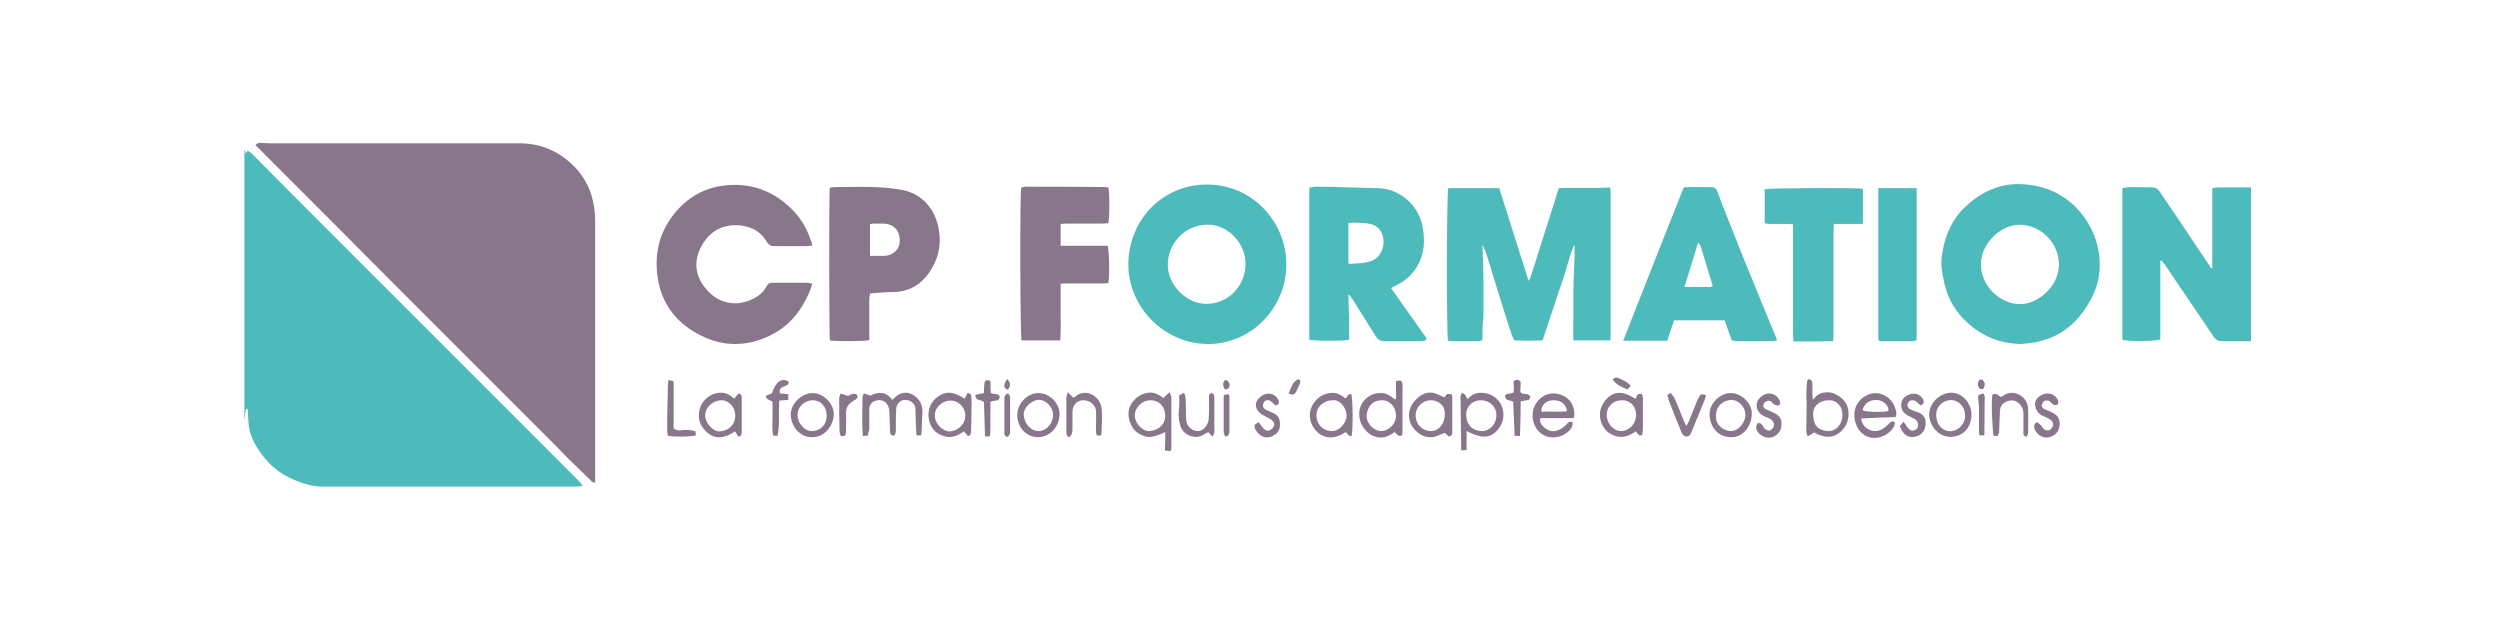 <?xml version="1.0" encoding="UTF-8"?>
<svg xmlns="http://www.w3.org/2000/svg" xmlns:xlink="http://www.w3.org/1999/xlink" version="1.1" id="Calque_1" x="0px" y="0px" viewBox="0 0 697.7 179.3" style="enable-background:new 0 0 697.7 179.3;" xml:space="preserve">
<style type="text/css">
	.st0{fill:#4DBABC;}
	.st1{fill:#88778A;}
</style>
<g>
	<path class="st0" d="M68.2,41.7c0.1,0.3,0.2,0.7,0.4,1.1c0.1-0.2,0.3-0.5,0.5-0.8c0.4,0.3,0.8,0.5,1.1,0.8   c5.9,5.9,11.8,11.9,17.7,17.8c24,24,48.1,48.1,72.1,72.1c0.6,0.6,1.1,1.1,1.7,1.7c0.3,0.3,0.5,0.6,0.9,1.2   c-0.7,0.1-1.2,0.2-1.7,0.2c-21.1,0-42.2,0-63.4,0c-2.3,0-4.7,0-7,0c-2.9,0.1-5.6-0.7-8.2-1.8c-2.3-0.9-4.4-2.2-6.2-3.8   c-1.4-1.3-2.7-2.8-3.7-4.3c-1.4-2-2.5-4.2-2.9-6.7c-0.2-1.2-0.2-2.5-0.3-3.7c0-0.5-0.1-0.9-0.1-1.4c-0.1,0-0.3,0-0.4,0   c-0.1,0.3-0.2,0.6-0.2,0.9c-0.1,0.8-0.2,1.6-0.3,2.4C68.2,92,68.2,66.8,68.2,41.7z"></path>
	<path class="st0" d="M628.2,95.2c-0.7,0-1.3,0-2,0c-2,0-4,0-6,0c-1.1,0-1.8-0.3-2.4-1.2c-4.5-6.7-9.1-13.4-13.6-20.1   c-0.3-0.4-0.7-0.8-1-1.2c-0.1,0-0.2,0.1-0.3,0.1c0,7.3,0,14.6,0,21.9c-1.1,0.6-9.4,0.6-10.6,0.1c0-14,0-28.1,0-42.3   c0.8-0.1,1.5-0.3,2.3-0.3c2,0,4.1,0.1,6.1,0.1c0.8,0,1.4,0.3,1.9,1c4.4,6.5,8.8,13,13.2,19.6c0.5,0.7,0.9,1.4,1.3,2   c0.1,0,0.2-0.1,0.3-0.1c0-7.4,0-14.8,0-22.3c0.6-0.1,1.2-0.2,1.7-0.2c3,0,6.1,0,9.1,0C628.2,66.7,628.2,80.9,628.2,95.2z"></path>
	<path class="st1" d="M71.3,40.5c0.7-0.8,1.3-0.6,1.9-0.6c0.9,0,1.7,0.1,2.6,0.1c23.1,0,46.2,0,69.2,0c6.1,0,11.2,2.3,15.4,6.6   c3,3.1,4.8,6.9,5.4,11.2c0.2,1.2,0.3,2.5,0.3,3.7c0,23.4,0,46.7,0,70.1c0,1,0,2,0,3.2c-0.4-0.2-0.8-0.3-1-0.5   c-2.2-2.1-4.4-4.3-6.6-6.4c-1.2-1.2-2.4-2.5-3.6-3.7c-14.6-14.6-29.2-29.2-43.8-43.8C98.5,67.7,85.8,55,73.1,42.3   C72.5,41.7,72,41.1,71.3,40.5z"></path>
	<path class="st0" d="M413.7,94.8c-0.2,0.1-0.6,0.4-0.9,0.4c-2.7,0-5.5,0-8.2,0c-0.2,0-0.4-0.1-0.5-0.2c-0.4-1.2-0.4-41.4,0.1-42.5   c4.6,0,9.4,0,14.2,0c2.7,8.6,5.4,17.1,8.2,25.9c0.2-0.4,0.5-0.8,0.6-1.2c2-6.4,4.1-12.8,6.1-19.2c0.6-1.8,1.1-3.6,1.7-5.5   c4.8-0.2,9.5,0.1,14.3-0.2c0.1,0.5,0.2,0.9,0.2,1.3c0,13.4,0,26.8,0,40.2c0,0.4-0.1,0.7-0.1,1.2c-3.4,0-6.8,0-10.3,0   c-0.1-2.3,0-4.6,0-6.8c0-2.2,0-4.4,0-6.6c0-2.2,0.1-4.5,0.2-6.7c0.1-2.2,0.2-4.3,0.1-6.6c-1.4,2.8-1.9,5.8-2.9,8.7c-1,3-2,6-3,9   c-1,3-2,5.9-3,9c-2.6,0.1-5.2,0.1-7.9,0c-0.3-0.6-0.5-1.1-0.7-1.6c-1-2.9-1.9-5.8-2.8-8.7c-1.4-4.5-2.8-9.1-4.2-13.6   c-0.3-1-0.8-1.9-1.2-2.8c0.4,6.7,0.3,13.4,0.3,20.1C413.7,90.6,413.7,92.6,413.7,94.8z"></path>
	<path class="st0" d="M314.9,73.6c0.2-12.8,10-22,21.7-22.1c13-0.1,22.4,10.5,22.4,22.3c0,11.6-9.1,21.8-21.2,22.2   C325.2,96.3,314.8,85.9,314.9,73.6z M325.9,73.8c-0.1,5.4,4.9,11,10.8,11c5.9,0,10.8-4.8,10.9-11c0.1-5.9-4.9-11.2-10.7-11.1   C330.6,62.8,326,67.9,325.9,73.8z"></path>
	<path class="st0" d="M564.1,96c-5.9-0.1-10.9-2.1-15.2-6.1c-3.1-2.8-5.2-6.4-6.2-10.5c-0.4-1.8-0.8-3.6-0.9-5.4   c-0.1-1.4,0.2-2.9,0.4-4.3c0.9-4.6,2.8-8.8,6.4-12.1c4.4-4.1,9.6-6.5,15.6-6.2c7.1,0.3,13.1,3.3,17.4,9.1c2.9,4,4.4,8.6,4.4,13.5   c0,3.9-1.1,7.4-3.2,10.8c-1.6,2.7-3.6,5.1-6.1,7c-2.7,2-5.8,3.2-9.1,3.8C566.3,95.8,565.2,95.9,564.1,96z M552.9,73.6   c-0.4,7,7.6,13.7,14.7,10.4c3.6-1.7,6.8-5.2,7-9.9c0.2-7.6-7.4-13.2-14.1-10.8C556.4,64.7,552.7,69.4,552.9,73.6z"></path>
	<path class="st0" d="M397.7,95.1c-0.4,0-0.8,0.1-1.2,0.1c-3.4,0-6.8,0-10.2,0c-1.1,0-1.8-0.4-2.4-1.4c-2.1-3.4-4.2-6.7-6.3-10.1   c-0.3-0.5-0.7-0.9-1-1.4c-0.1,0-0.2,0-0.3,0.1c0.1,2.1,0.1,4.2,0.2,6.2c0,2.1,0,4.1,0,6.2c-1.1,0.4-9.9,0.4-11.1,0   c0-14,0-28.1,0-42.4c0.7-0.1,1.3-0.3,2-0.3c3,0,5.9,0.1,8.9,0.2c2.8,0.1,5.6,0.1,8.4,0.2c6.6,0.3,11.4,5.3,12.4,11.1   c0.8,4.8,0.1,9.3-3.3,13c-1.2,1.4-2.7,2.3-4.3,3.1c-0.4,0.2-0.8,0.4-1.3,0.7c3.4,4.8,6.7,9.4,10,14.1   C397.8,94.8,397.8,94.9,397.7,95.1z M376.3,62.3c0,3.8,0,7.4,0,11.2c0.4,0.1,0.7,0.2,1.1,0.1c1.3-0.1,2.7-0.1,4-0.4   c2.7-0.5,4.3-2.2,4.7-5c0.3-2.6-1-5.3-4.1-5.8c-1.5-0.2-3-0.2-4.5-0.3C377.2,62.2,376.8,62.3,376.3,62.3z"></path>
	<path class="st1" d="M226.7,68.5c-0.5,0.1-0.9,0.1-1.2,0.2c-3.2,0-6.3,0-9.5,0c-1,0-1.5-0.4-2-1.2c-1.5-2.6-3.9-4.1-6.8-4.5   c-5.5-0.8-9.4,1.7-11.6,6c-2,3.9-1.6,7.8,1.1,11.2c3.2,4.2,7.9,5.4,12.3,3.7c2.1-0.8,3.9-2,5-4.1c0.3-0.6,0.8-0.9,1.5-0.9   c3.3,0,6.7,0,10,0c0.3,0,0.7,0.2,1.2,0.3c-0.3,0.9-0.5,1.6-0.8,2.3c-2.3,5.3-5.6,9.5-10.9,12.1c-6.9,3.4-13.9,3.2-20.6-0.6   c-5.6-3.1-9.3-7.9-10.6-14.1c-1.4-7-0.2-13.6,4.4-19.3c3.5-4.3,8.1-7.1,13.7-7.8c7.2-0.9,13.5,1.2,18.8,6.3   c2.6,2.5,4.4,5.4,5.5,8.8C226.5,67.3,226.6,67.8,226.7,68.5z"></path>
	<path class="st0" d="M469.9,52.3c0.5,0,0.9-0.1,1.3-0.1c2.1,0,4.2,0,6.2,0c1,0,1.5,0.3,1.9,1.3c1,2.7,2,5.4,3.1,8   c1.9,4.8,3.8,9.7,5.8,14.5c2.4,6,4.9,12,7.4,18c0.1,0.3,0.2,0.5,0.3,1c-0.5,0.1-0.8,0.2-1.2,0.2c-3.4,0-6.7,0-10.1,0   c-0.4,0-0.8-0.1-1.3-0.2c-0.7-1.9-1.3-3.7-2-5.6c-4.7,0-9.4,0-14.1,0c-0.7,2-1.3,3.8-1.9,5.7c-4.1,0-8.1,0-12.3,0   C458.6,80.8,464.2,66.6,469.9,52.3z M478,79.8c-1.1-3.6-2.2-7.2-3.3-10.8c0-0.1-0.1-0.3-0.1-0.4c-0.1-0.2-0.3-0.4-0.7-0.9   c-1.3,4.2-2.5,8.2-3.8,12.4c2.6,0,4.9,0,7.2,0C477.6,80.1,477.8,79.9,478,79.8z"></path>
	<path class="st1" d="M231.6,52.4c0.5-0.1,1.1-0.2,1.6-0.2c3.5,0,7.1-0.1,10.6,0c2.5,0.1,5,0.3,7.4,0.7c5.9,0.9,10,5.3,10.9,11.7   c0.6,4.2-0.4,8-2.8,11.5c-2.4,3.4-5.6,5.3-9.9,5.4c-2.2,0-4.3,0.2-6.6,0.4c-0.4,2.2-0.1,4.4-0.2,6.5c0,2.2,0,4.4,0,6.5   c-1.1,0.4-9.9,0.4-11,0.1C231.4,94.1,231.3,54.1,231.6,52.4z M242.8,71.4c1.5,0,2.7,0,4,0c2.6-0.1,4.4-2,4.3-4.4   c0-2.7-1.8-4.5-4.4-4.6c-1,0-2,0-3,0c-0.3,0-0.6,0.1-0.9,0.2C242.8,65.5,242.8,68.3,242.8,71.4z"></path>
	<path class="st1" d="M296,62.5c0,2.1,0,4,0,6.1c4.5,0,8.8,0,13.1,0c0.5,1,0.6,8.9,0.2,10.4c-0.4,0-0.9,0.1-1.4,0.1   c-3.5,0-7,0-10.5,0c-0.5,0-1,0.1-1.4,0.1c0,2.7,0,5.3,0,7.9c0,2.6,0.1,5.2-0.1,7.9c-3.8,0-7.3,0-10.8,0c-0.4-0.9-0.5-41-0.1-42.6   c0.4-0.1,0.8-0.3,1.2-0.3c7.5,0,14.9,0,22.4,0.1c0.2,0,0.5,0.1,0.7,0.1c0.4,0.9,0.4,8.7,0,10c-0.5,0-1.1,0.1-1.8,0.1   c-3.3,0-6.7,0-10,0C296.9,62.4,296.5,62.5,296,62.5z"></path>
	<path class="st0" d="M500.4,62.6c-0.4,0-0.8-0.1-1.3-0.1c-1.7,0-3.4,0-5.1,0c-0.5,0-1-0.1-1.5-0.2c0-3.3,0-6.4,0-9.5   c0.8-0.3,25.9-0.5,27.4-0.1c0,3.2,0,6.4,0,9.8c-2.8,0-5.4,0-8.1,0c0,0.7-0.1,1.3-0.1,1.8c0,9.7,0,19.4,0,29.1   c0,0.5-0.1,1.1-0.1,1.8c-3.7,0.1-7.3,0.1-11.1,0.1c-0.2-2.3-0.1-4.5-0.1-6.6c0-2.2,0-4.3,0-6.5c0-2.1,0-4.2,0-6.4   c0-2.2,0-4.3,0-6.5C500.4,67,500.4,64.9,500.4,62.6z"></path>
	<path class="st0" d="M534.9,52.5c0,14.1,0,28.2,0,42.4c-0.2,0.1-0.6,0.3-1,0.3c-3,0-6,0-9,0c-0.2,0-0.4-0.1-0.7-0.2   c0-14.1,0-28.3,0-42.5C527.8,52.5,531.2,52.5,534.9,52.5z"></path>
	<path class="st1" d="M242.2,121.6c-0.5,0-0.9,0-1.4,0.1c-0.3-3.6-0.1-7.2-0.1-10.8c0-0.3,0.2-0.7,0.4-1.1c0.6,0.2,1.1,0.4,1.8,0.6   c2.2-1.1,4.4-1.2,6.1,1.2c0.4-0.4,0.7-0.6,1-0.9c1.7-1.5,3.7-1.4,5.4-0.1c1.7,1.3,2.2,3,2,5.1c-0.1,1.5-0.1,3.1-0.2,4.6   c0,0.4-0.1,0.7-0.1,1.2c-0.5,0-0.8,0-1.3,0c-0.1-0.4-0.1-0.7-0.1-1c-0.1-2-0.2-4.1-0.2-6.1c0-1.3-0.6-2.1-1.8-2.6   c-1.3-0.4-2.4-0.2-3.1,0.9c-0.3,0.4-0.5,1.1-0.5,1.6c-0.1,2-0.1,4-0.1,6c0,0.4-0.2,0.9-0.3,1.2c-1.1,0.3-1.3-0.5-1.3-1.1   c-0.1-1.7-0.1-3.5-0.2-5.2c0-1.1-0.2-2-1-2.8c-0.9-0.8-1.9-0.9-3-0.5c-1.1,0.4-1.6,1.3-1.6,2.4c0,1.8,0,3.7,0,5.5   C242.4,120.4,242.3,121,242.2,121.6z"></path>
	<path class="st1" d="M391.3,121.5c-1.2,0.5-1.4-0.4-2.1-0.9c-1.7,1.2-3.5,2-5.6,1.2c-1.4-0.5-2.5-1.5-3.3-2.8   c-1.4-2.2-1.3-5.3,0.3-7.1c1.1-1.3,2.5-2.1,4.3-2.2c1.8-0.2,3.1,0.7,4.4,1.8c0.1-0.1,0.2-0.1,0.3-0.2c0-1.7,0-3.3,0-4.9   c1.3-0.4,1.7-0.2,1.8,0.8c0.1,0.7,0,1.4,0,2.1c0,3.5,0,7.1,0,10.6C391.4,120.4,391.4,120.9,391.3,121.5z M385.7,111.7   c-2.6,0-4.1,1.7-4.3,4.3c-0.1,2.2,2.1,4.3,4,4.3c2.2,0,4.2-2,4.2-4.3C389.6,113.6,387.9,111.7,385.7,111.7z"></path>
	<path class="st1" d="M325.2,120.6c-2.2,0.9-4.1,1.9-6.2,1c-1.2-0.5-2.3-1.2-3-2.4c-1.5-2.6-1.5-5.5,0.6-7.6c1.1-1.2,2.4-1.8,4-2   c1.6-0.2,2.9,0.6,4.1,1.5c0.5-0.5,1-1,1.7-1.7c0.2,0.7,0.5,1.1,0.5,1.5c0,4.7,0,9.4,0,14.1c0,0.2-0.1,0.5-0.2,0.9   c-0.5,0-0.9-0.1-1.6-0.2C325.2,124,325.2,122.4,325.2,120.6z M321.1,111.7c-2.4,0-4.4,2-4.4,4.3c0,2.1,2.2,4.5,4.2,4.3   c2.4-0.2,4.3-1.8,4.3-4.4C325.1,113.4,323.5,111.7,321.1,111.7z"></path>
	<path class="st1" d="M506.3,120.7c-0.6,0.3-1.1,0.7-1.8,1.1c-0.2-0.5-0.4-0.9-0.4-1.3c0-2.7,0.1-5.4,0.1-8.1c0-0.5-0.1-0.9-0.1-1.4   c0-1.5,0.1-3,0.2-4.5c0-0.2,0.3-0.5,0.4-0.7c0.8,0.1,1.1,0.6,1.1,1.2c0,1,0,2,0,3c0,0.4,0.1,0.9,0.1,1.5c0.3-0.2,0.5-0.3,0.5-0.4   c1.2-1.8,3.9-1.9,5.4-1.3c2.3,1,3.9,2.6,4.1,5.2c0.1,2.6-0.9,4.8-3.2,6.2c-1.5,0.9-3.2,0.9-4.8,0.2   C507.5,121.4,507,121.1,506.3,120.7z M514.2,115.8c0-2.4-1.6-4.2-3.9-4.1c-2.5,0-4.4,1.7-4.3,4c0.1,3,1.3,4.4,4.1,4.6   C512.4,120.4,514.2,118.4,514.2,115.8z"></path>
	<path class="st1" d="M409.6,111.4c1.3-1.6,2.9-2,4.8-1.7c1.3,0.2,2.5,0.8,3.4,1.7c2.5,2.5,2.1,6.2,0.4,8.3   c-2.1,2.6-4.5,2.9-8.9,0.6c0,1.8,0,3.5,0,5.3c-0.6,0-1,0.1-1.5,0.1c-0.1-5.1-0.1-10-0.2-14.9c0-0.4,0.2-0.7,0.3-1.1   C408.9,109.7,409,110.6,409.6,111.4z M417.6,115.8c0-2.3-1.9-4.1-4.3-4.1c-2.4,0-4.2,1.8-4.1,4.1c0.1,3,1.9,4.4,4.3,4.5   C415.8,120.4,417.7,118.2,417.6,115.8z"></path>
	<path class="st1" d="M439.2,116.7c-3.1,0-6.2,0-9.3,0c-0.3,1,0.1,1.6,0.6,2.1c1.6,1.8,3.5,2.1,5.7,0.5c0.5-0.3,0.9-0.8,1.3-1.2   c0.4-0.4,0.8-0.6,1.4-0.2c0.1,1.1-0.5,1.9-1.3,2.6c-2.2,1.9-5.3,2.1-7.5,0.5c-2.2-1.7-3-4.9-1.9-7.5c1.5-3.5,5.3-4.7,8.5-2.8   C438.7,111.7,439.8,114.4,439.2,116.7z M437.3,114.8c-0.1-2-1.8-3.2-3.9-3.1c-2,0.1-3.4,1.4-3.2,3.2   C432.5,114.8,434.9,115,437.3,114.8z"></path>
	<path class="st1" d="M403.1,110.9c0.1-0.2,0.4-0.5,0.7-0.9c0.4,0,0.9,0,1.3,0c0.1,0.3,0.2,0.5,0.2,0.7c0,3.2,0,6.3,0,9.5   c0,0.7,0.1,1.5-1,1.6c-0.3-0.3-0.7-0.6-1.1-1c-0.4,0.2-0.8,0.3-1.3,0.5c-2.6,1.4-5.2,0.7-7-1.3c-2.1-2.2-2.2-5.3-0.5-7.6   c1.4-1.8,3.1-3.1,5.5-2.8C400.8,109.8,401.9,110.4,403.1,110.9z M403.2,115.9c0.3-2.7-1.8-4.1-3.6-4.2c-2.3-0.1-4.3,1.6-4.5,3.8   c-0.2,2.8,1.7,4.6,3.9,4.8C401.3,120.5,403.1,118.5,403.2,115.9z"></path>
	<path class="st1" d="M529,116.4c-3.2,0.1-6.4,0.2-9.6,0.4c0.4,3.1,3.9,4.5,6.3,2.7c0.6-0.4,1-0.9,1.6-1.4c0.4-0.4,0.8-0.7,1.5-0.3   c0.1,0.9-0.4,1.7-1,2.3c-2.5,2.7-7.2,3.2-9.4-0.8c-1.7-3.1-1.1-7.3,2.8-9.1c3-1.4,6.7,0.4,7.7,3.7   C529.1,114.6,529.5,115.4,529,116.4z M519.8,114.5c0.8,0.5,5.9,0.6,7.2,0.2c0.2-1.3-1.1-2.7-2.6-3   C522.1,111.3,520.3,112.4,519.8,114.5z"></path>
	<path class="st1" d="M456.4,111.3c0.2-0.4,0.4-0.8,0.7-1.3c0.3,0,0.7-0.1,1.1-0.1c0.1,0.4,0.3,0.8,0.3,1.1c0,1.2,0,2.5,0,3.7   c0,1.7,0,3.4,0,5.1c0,0.6-0.2,1.1-0.2,1.6c-1.1,0.5-1.2-0.5-1.8-1c-1.7,1.2-3.7,2-5.9,1.2c-1.4-0.5-2.5-1.3-3.2-2.6   c-1.5-2.6-1.1-5.6,1.1-7.8C450.6,109.1,453,109.1,456.4,111.3z M448.4,115.8c0,2.4,2,4.6,4.1,4.5c2.3-0.1,4.1-2.1,4.1-4.5   c0-2.4-1.6-4.1-3.9-4.1C450.2,111.7,448.4,113.4,448.4,115.8z"></path>
	<path class="st1" d="M269.2,111.3c0.3-0.6,0.6-1.1,0.8-1.6c1,0,1.1,0.7,1.1,1.3c0.1,1.2,0.1,2.3,0,3.5c0,1.9,0,3.9-0.1,5.8   c0,0.6,0,1.3-0.9,1.4c-0.3-0.4-0.6-0.8-1.1-1.3c-1.7,1.2-3.6,2-5.6,1.3c-1.3-0.4-2.5-1.1-3.3-2.4c-1.6-2.7-1.2-6,0.9-8   C263.5,109.1,265.9,109,269.2,111.3z M260.9,115.9c-0.1,2.2,2.1,4.5,4.2,4.5c2-0.1,4.3-1.8,4.3-4.5c0-2.1-1.9-4.1-3.9-4.1   C263.1,111.7,260.9,113.6,260.9,115.9z"></path>
	<path class="st1" d="M375.5,111.2c0.6-0.5,0.7-1.4,1.6-1.2c0.5,0.9,0.5,10.5,0.1,11.7c-0.9,0.2-1.1-0.8-1.7-1.1   c-3.8,2.6-6.8,1.4-8.5-0.7c-1.8-2.3-2.1-5.4,0.1-8c1.1-1.3,2.4-2,4.1-2.2C372.8,109.4,374.2,110.1,375.5,111.2z M371.9,111.7   c-2.4,0-4.5,1.8-4.5,4.1c0,2.9,2.1,4.5,4.2,4.5c2.1,0.1,4.2-2.2,4.2-4.3C375.8,113.6,373.7,111.4,371.9,111.7z"></path>
	<path class="st1" d="M206.1,121.9c-0.3-0.5-0.6-0.9-1-1.5c-3.5,2.4-6.8,2.3-9.2-1.4c-1.5-2.3-1-5.6,0.9-7.5   c1.1-1.1,2.5-1.8,4.1-1.9c1.6-0.1,2.9,0.6,4,1.7c0.5-0.6,0.8-1.1,1.2-1.5c0.9,0.2,0.9,0.7,0.9,1.3c0,3.2,0,6.4,0,9.6   C206.9,121.2,206.9,121.7,206.1,121.9z M205.2,116c0-2.3-1.8-4.3-3.8-4.3c-2.4,0-4.6,2-4.6,4.2c0,2.1,2.1,4.6,4.1,4.5   C203.1,120.2,205.1,118.9,205.2,116z"></path>
	<path class="st1" d="M226.6,122c-2.9,0.1-5.8-2.5-5.9-6.2c-0.1-3.1,3-6.1,6.1-6.1c3,0,5.9,2.9,5.9,5.9   C232.6,119.3,229.6,122.2,226.6,122z M230.7,115.9c0-2.4-1.7-4.2-3.8-4.2c-2.4,0-4.4,1.9-4.3,4.2c0,2.2,2,4.5,4.1,4.4   C228.6,120.3,230.8,118.8,230.7,115.9z"></path>
	<path class="st1" d="M550.2,115.7c0,3.7-2.5,6.3-6,6.2c-3.1,0-5.8-3-5.8-6.3c0-3.1,3-6,6.2-6C547.6,109.6,550.2,112.5,550.2,115.7z    M548.4,115.9c0-2.2-1.4-3.8-3.3-4.2c-1.9-0.3-3.8,0.8-4.5,2.6c-0.4,1.2-0.3,2.5,0.2,3.7c1.1,2.5,4.1,3.1,6.1,1.3   C548,118.3,548.5,117.1,548.4,115.9z"></path>
	<path class="st1" d="M483,122c-3.4,0-5.8-2.7-5.9-6.3c-0.1-3.2,3.1-6.1,6-6c2.9,0,5.9,2.9,5.8,5.8C488.8,119.4,486,122.2,483,122z    M478.9,115.9c-0.2,2.8,2.1,4.3,4,4.4c2.1,0.1,4.2-2.2,4.2-4.6c0-2.1-1.9-4.1-3.9-4.1C480.7,111.7,478.9,113.5,478.9,115.9z"></path>
	<path class="st1" d="M289.7,122c-3.3,0-5.8-2.7-5.8-6.2c0-3.2,2.8-6.1,5.9-6.1c3.1,0,5.9,2.8,5.9,5.8   C295.7,119.1,293,122,289.7,122z M293.9,115.8c0-2.1-1.9-4.1-3.8-4.2c-2.1-0.1-4.5,2.2-4.4,4.1c0.1,2.4,1.9,4.6,4.1,4.6   C291.9,120.4,293.9,118.2,293.9,115.8z"></path>
	<path class="st1" d="M557.5,121.7c-0.4,0-0.7-0.1-1.2-0.1c-0.3-3.9-0.6-7.7-0.3-11.4c1.1-0.7,1.7,0.2,2.4,0.6   c0.3-0.2,0.6-0.3,0.9-0.5c2.5-1.8,6.5,0.2,6.7,3.6c0.1,2.3,0,4.6,0,6.9c0,0.4-0.3,0.8-0.4,1.1c-1-0.2-0.9-0.8-0.9-1.3   c0-1.7,0-3.5,0-5.2c0-1.4-0.7-2.5-1.9-3.3c-1.6-0.9-4.3,0-4.6,2.1c-0.1,0.5-0.1,1.1-0.1,1.6c-0.1,1.7-0.1,3.3-0.2,5   C557.7,121,557.6,121.3,557.5,121.7z"></path>
	<path class="st1" d="M329.1,110.3c0.4-0.2,0.8-0.4,1.4-0.7c0.2,0.8,0.4,1.3,0.4,1.9c0.1,1.7,0,3.4,0.1,5.1c0,1.1,0.3,2.1,1.2,2.9   c1.3,1.1,3,1.1,4.1-0.2c0.5-0.6,1-1.5,1-2.3c0.2-1.9,0.1-3.9,0.1-5.9c0-0.6,0-1.1,0.6-1.4c0.9,0.1,0.9,0.8,0.9,1.4   c0,2.5,0,5.1,0,7.6c0,0.6,0.1,1.3,0,1.9c0,0.4-0.3,0.8-0.5,1.3c-0.5-0.6-0.8-0.9-1.2-1.3c-0.3,0.2-0.7,0.3-1,0.5   c-2.3,1.8-6,0.5-6.8-2.3c-0.4-1.4-0.6-2.9-0.4-4.4C329.2,113.1,329.1,111.7,329.1,110.3z"></path>
	<path class="st1" d="M297.9,121.8c-0.1-0.4-0.3-0.8-0.3-1.2c0-3.2,0-6.4,0-9.6c0-0.4,0.2-0.8,0.4-1.5c0.6,0.6,1.1,1,1.6,1.5   c0.1-0.1,0.3-0.1,0.5-0.3c2.6-2.5,6.9-0.3,7.3,3.1c0.3,2.3,0.1,4.7,0,7.1c0,0.2-0.1,0.4-0.2,0.6c-1,0.2-1.2,0.1-1.3-0.8   c-0.1-1,0-2.1,0-3.1c0-0.8,0-1.7,0-2.5c0-2.3-1.9-3.4-3.6-3.4c-1.8,0-3,1.4-3,3.4c0,1.5,0,3,0,4.5c0,0.5,0,1-0.2,1.5   c-0.1,0.3-0.4,0.6-0.6,0.9C298.2,121.9,298.1,121.9,297.9,121.8z"></path>
	<path class="st1" d="M495.1,118.5c-0.2-1.5-1.5-1.8-2.5-2.2c-1.1-0.5-1.8-1.1-2.2-2.2c-0.6-1.6,0.4-3.4,2.3-4.1   c1.6-0.6,3.4,0.3,4,1.9c0.2,0.5,0.2,1-0.4,1.3c-1.1-0.2-1.1-0.2-2.2-1.3c-0.3,0-0.6-0.1-0.9,0c-0.6,0.2-1,0.6-1.1,1.2   c-0.1,0.6,0.4,1,0.9,1.2c0.7,0.3,1.5,0.6,2.2,1c1.7,0.8,2.2,1.9,1.9,3.9c-0.2,1.4-1.4,2.6-2.9,2.9c-1.4,0.3-3.1-0.6-3.8-1.8   c-0.4-0.7-0.4-1.2,0-2.1c0.5-0.3,1-0.1,1.3,0.3c0.2,0.2,0.3,0.4,0.4,0.6c1,1.5,2.2,1.4,3-0.2C495,118.8,495,118.6,495.1,118.5z"></path>
	<path class="st1" d="M574.1,113c-1.1,0.3-1.6-0.6-2.3-1.2c-0.4,0-0.9,0-1.2,0c-1.2,1.3-1.1,2,0.5,2.6c0.5,0.2,1.1,0.5,1.6,0.7   c1.8,0.9,2.4,2.1,2,4.2c-0.3,1.5-1.6,2.6-3.3,2.8c-1.6,0.2-3.4-1.2-3.7-2.8c-0.1-0.6,0.1-1.1,0.8-1.5c0.3,0.2,0.7,0.5,1,0.8   c0.3,0.3,0.4,0.6,0.7,0.9c0.7,0.8,1.6,0.8,2.2,0.2c0.8-0.8,0.8-1.9-0.1-2.5c-0.6-0.5-1.4-0.8-2.1-1.1c-0.9-0.4-1.6-1-2-2   c-0.7-1.8,0-3.2,1.9-4c1.6-0.7,3.4-0.1,4.2,1.5C574.4,112.1,574.6,112.5,574.1,113z"></path>
	<path class="st1" d="M531.2,117.7c0.5,0.6,0.8,1,1.1,1.5c0.5,0.6,1,1.2,1.9,0.9c0.6-0.2,1-0.6,1.1-1.2c0.1-0.8-0.2-1.5-1-2   c-0.6-0.3-1.2-0.6-1.8-0.9c-0.9-0.5-1.6-1.1-1.8-2.1c-0.4-1.6,0.3-3.1,1.9-3.7c1.6-0.7,3.1-0.3,4,1.1c0.5,0.8,0.4,1.2-0.5,1.9   c-0.9-0.6-1.6-2-3.2-1.3c-0.2,0.3-0.4,0.6-0.6,0.9c0,1,0.5,1.3,1.2,1.6c0.6,0.3,1.2,0.5,1.9,0.7c1.4,0.6,2.1,1.6,2,3.1   c0,1.7-0.9,3-2.3,3.5c-2.2,0.8-4.1-0.2-4.9-2.9C530.5,118.6,530.8,118.3,531.2,117.7z"></path>
	<path class="st1" d="M356.1,113.2c-1-0.6-1.6-2.1-3.1-1.3c-0.9,1.2-0.7,2,0.6,2.6c0.7,0.3,1.4,0.6,2,0.9c1.4,0.7,1.7,2,1.6,3.5   c-0.1,1.5-1,2.3-2.3,2.9c-1.3,0.5-2.4,0.3-3.5-0.6c-0.7-0.7-1.3-1.4-1.3-2.6c0.3-0.2,0.6-0.4,1.1-0.8c0.5,0.6,0.9,1.1,1.3,1.6   c0.7,0.9,1.5,1,2.3,0.4c1-0.7,1.1-1.8,0.2-2.5c-0.5-0.4-1.1-0.7-1.7-1c-0.5-0.3-1-0.5-1.5-0.9c-1.7-1.4-1.8-3.2-0.1-4.6   c1.7-1.5,4-1.2,5,0.7C357.1,112.1,357.1,112.7,356.1,113.2z"></path>
	<path class="st1" d="M465.3,110.3c0.3-0.2,0.5-0.4,0.9-0.7c0.4,0.6,0.9,1,1.1,1.5c0.9,2,1.7,4,2.5,6c0.2,0.5,0.4,1,0.8,1.8   c0.4-0.7,0.7-1.2,0.9-1.7c0.7-1.8,1.4-3.6,2.1-5.3c0.2-0.4,0.4-0.8,0.6-1.2c0.5-0.8,0.7-0.8,1.9-0.4c-0.1,0.4-0.2,0.9-0.4,1.4   c-1.2,2.9-2.3,5.7-3.5,8.5c-0.3,0.7-0.5,1.6-1.5,1.6c-1,0-1.3-0.8-1.6-1.6c-1.1-2.8-2.3-5.6-3.4-8.5   C465.6,111.2,465.5,110.8,465.3,110.3z"></path>
	<path class="st1" d="M424.2,121.7c-0.6,0-1-0.1-1.5-0.1c-0.1-3.2-0.3-6.3-0.4-9.5c-0.9-0.5-2.2-0.2-2.3-1.6c0.5-1,1.6-0.4,2.4-1   c0-0.3,0.1-0.7,0.1-1.1c0-0.5-0.1-1-0.1-1.5c0-0.6,0.3-0.9,1-0.9c0.6,0,1,0.4,1,0.9c0,0.6-0.1,1.2-0.1,1.9c0,0.2,0,0.4,0,0.6   c0.7,1,2.1,0,2.8,1.3c-0.1,0.3-0.2,0.6-0.4,0.9c-0.8,0.1-1.6,0.3-2.3,0.4C424.4,115.2,424.3,118.4,424.2,121.7z"></path>
	<path class="st1" d="M220,110c0,0.6,0,1,0,1.6c-0.9,0.1-1.6,0.1-2.5,0.2c-0.3,3.2,0.2,6.5-0.5,9.8c-0.4,0-0.8,0-1.2,0   c-0.4-1.7-0.2-3.3-0.2-4.9c0-1.6,0-3.1,0-4.6c-0.8-0.5-1.7-0.5-1.9-1.6c0.5-0.2,1.1-0.5,1.7-0.7c1.1-3.3,2.8-4.5,4.7-3.3   c0.1,0.9-0.6,1.1-1.2,1.3c-1.2,0.5-1.4,0.8-1.3,2C218.3,109.9,219.1,109.9,220,110z"></path>
	<path class="st1" d="M188,119.5c0.7,0.7,1.4,0.6,2.1,0.6c1.3-0.2,2.6-0.2,4,0.3c0,0.4,0.1,0.7,0.1,1.1c-1,0.4-6.3,0.5-7.8,0.1   c-0.1-0.4-0.2-0.9-0.2-1.4c0-1.2,0-2.3,0-3.5c0.1-3,0.1-6.1,0.2-9.1c0-0.5,0.1-1,0.2-1.6c0.6,0.2,0.9,0.3,1.4,0.4   C188,110.8,188,115.2,188,119.5z"></path>
	<path class="st1" d="M272.2,110.2c0.7-0.2,1.5-0.3,2.4-0.5c0-0.8,0-1.7,0.1-2.5c0.1-1.1,0.5-1.3,1.7-0.9c0,1.1,0.1,2.2,0.1,3.3   c0.8,0.7,2-0.1,2.5,1.1c-0.1,1.6-1.6,0.8-2.6,1.5c0,1.5,0,3.1,0,4.7c-0.1,1.6,0.2,3.2-0.2,4.9c-0.4,0-0.8,0-1.3,0   c-0.1-3.3-0.2-6.5-0.3-9.6C273.7,111.4,272.2,112,272.2,110.2z"></path>
	<path class="st1" d="M235.9,121.5c-0.3,0.1-0.4,0.2-0.6,0.2c-0.2,0-0.3,0-0.5,0c-0.1-0.1-0.2-0.2-0.3-0.3c-0.1-0.4-0.2-0.8-0.2-1.2   c-0.1-3-0.1-6.1-0.1-9.1c0-0.4,0.3-0.8,0.4-1.3c0.8,0.3,1.4,0.5,2.1,0.7c0.7-0.4,1.5-0.9,2.4-0.4c0.4,0.6,0.2,1-0.3,1.4   c-0.2,0.1-0.4,0.2-0.5,0.3c-1.5,0.8-2.3,2-2.2,3.8c0.1,1.6,0,3.3,0,5C236.1,120.8,236,121.1,235.9,121.5z"></path>
	<path class="st1" d="M553.5,109.8c0.1,0.3,0.4,0.6,0.4,0.8c0,3.6-0.1,7.2-0.1,10.9c-0.5,0-0.9,0-1.4,0c-0.1-0.6-0.1-1.1-0.1-1.7   c0-2,0-4.1,0-6.1c0-0.8-0.2-1.6-0.2-2.4C551.9,110.4,552.1,110.1,553.5,109.8z"></path>
	<path class="st1" d="M341.9,121.8c-0.1-0.4-0.4-0.9-0.4-1.3c0-3.3,0-6.6,0-9.8c0-0.1,0.1-0.2,0.2-0.5c0.4-0.1,0.8-0.1,1.2-0.2   c0.1,0.3,0.2,0.5,0.2,0.6c0,3.3,0,6.6,0,10C343,121.2,342.9,121.8,341.9,121.8z"></path>
	<path class="st1" d="M281.2,109.8c0.7,0.3,0.7,1,0.7,1.6c0,2.9,0,5.9,0,8.8c0,0.6,0,1.3-0.7,1.7c-0.9,0-0.9-0.7-0.9-1.3   c0-2.2,0-4.5,0-6.7c0-0.9,0-1.8,0-2.7C280.4,110.3,280.5,110.3,281.2,109.8z"></path>
	<path class="st1" d="M450.3,105.6c0.4-0.1,0.8-0.3,1.1-0.2c1.3,0.6,2.7,1,3.7,2.3c-0.3,0.3-0.5,0.6-0.9,1c-1.6-0.7-3.1-1.3-4.1-2.7   C450.2,105.9,450.3,105.7,450.3,105.6z"></path>
	<path class="st1" d="M359.6,109.8c0.8-1.5,1-3.2,2.7-4c0.7,0.3,0.7,0.7,0.5,1.2c-0.4,0.8-0.7,1.7-1.2,2.5   C361.1,110.2,360.7,110.3,359.6,109.8z"></path>
	<path class="st1" d="M553.3,106c0.8,1,0.8,1.3,0.2,2.5c-0.1,0-0.2,0.1-0.3,0.1c-0.2,0-0.5,0-0.7-0.1c-0.5-0.6-0.6-1.2-0.4-1.9   C552.2,106.1,552.6,105.8,553.3,106z"></path>
	<path class="st1" d="M341.7,108.5c-0.5-1.2-0.5-1.7,0.3-2.5c0.9,0.3,1.3,1,1.1,1.8C342.9,108.5,342.5,108.9,341.7,108.5z"></path>
	<path class="st1" d="M281.1,105.8c1,1.1,1,1.7,0.2,3c-0.3-0.2-0.7-0.3-0.9-0.6C280.1,107.6,280.5,106.4,281.1,105.8z"></path>
</g>
</svg>
